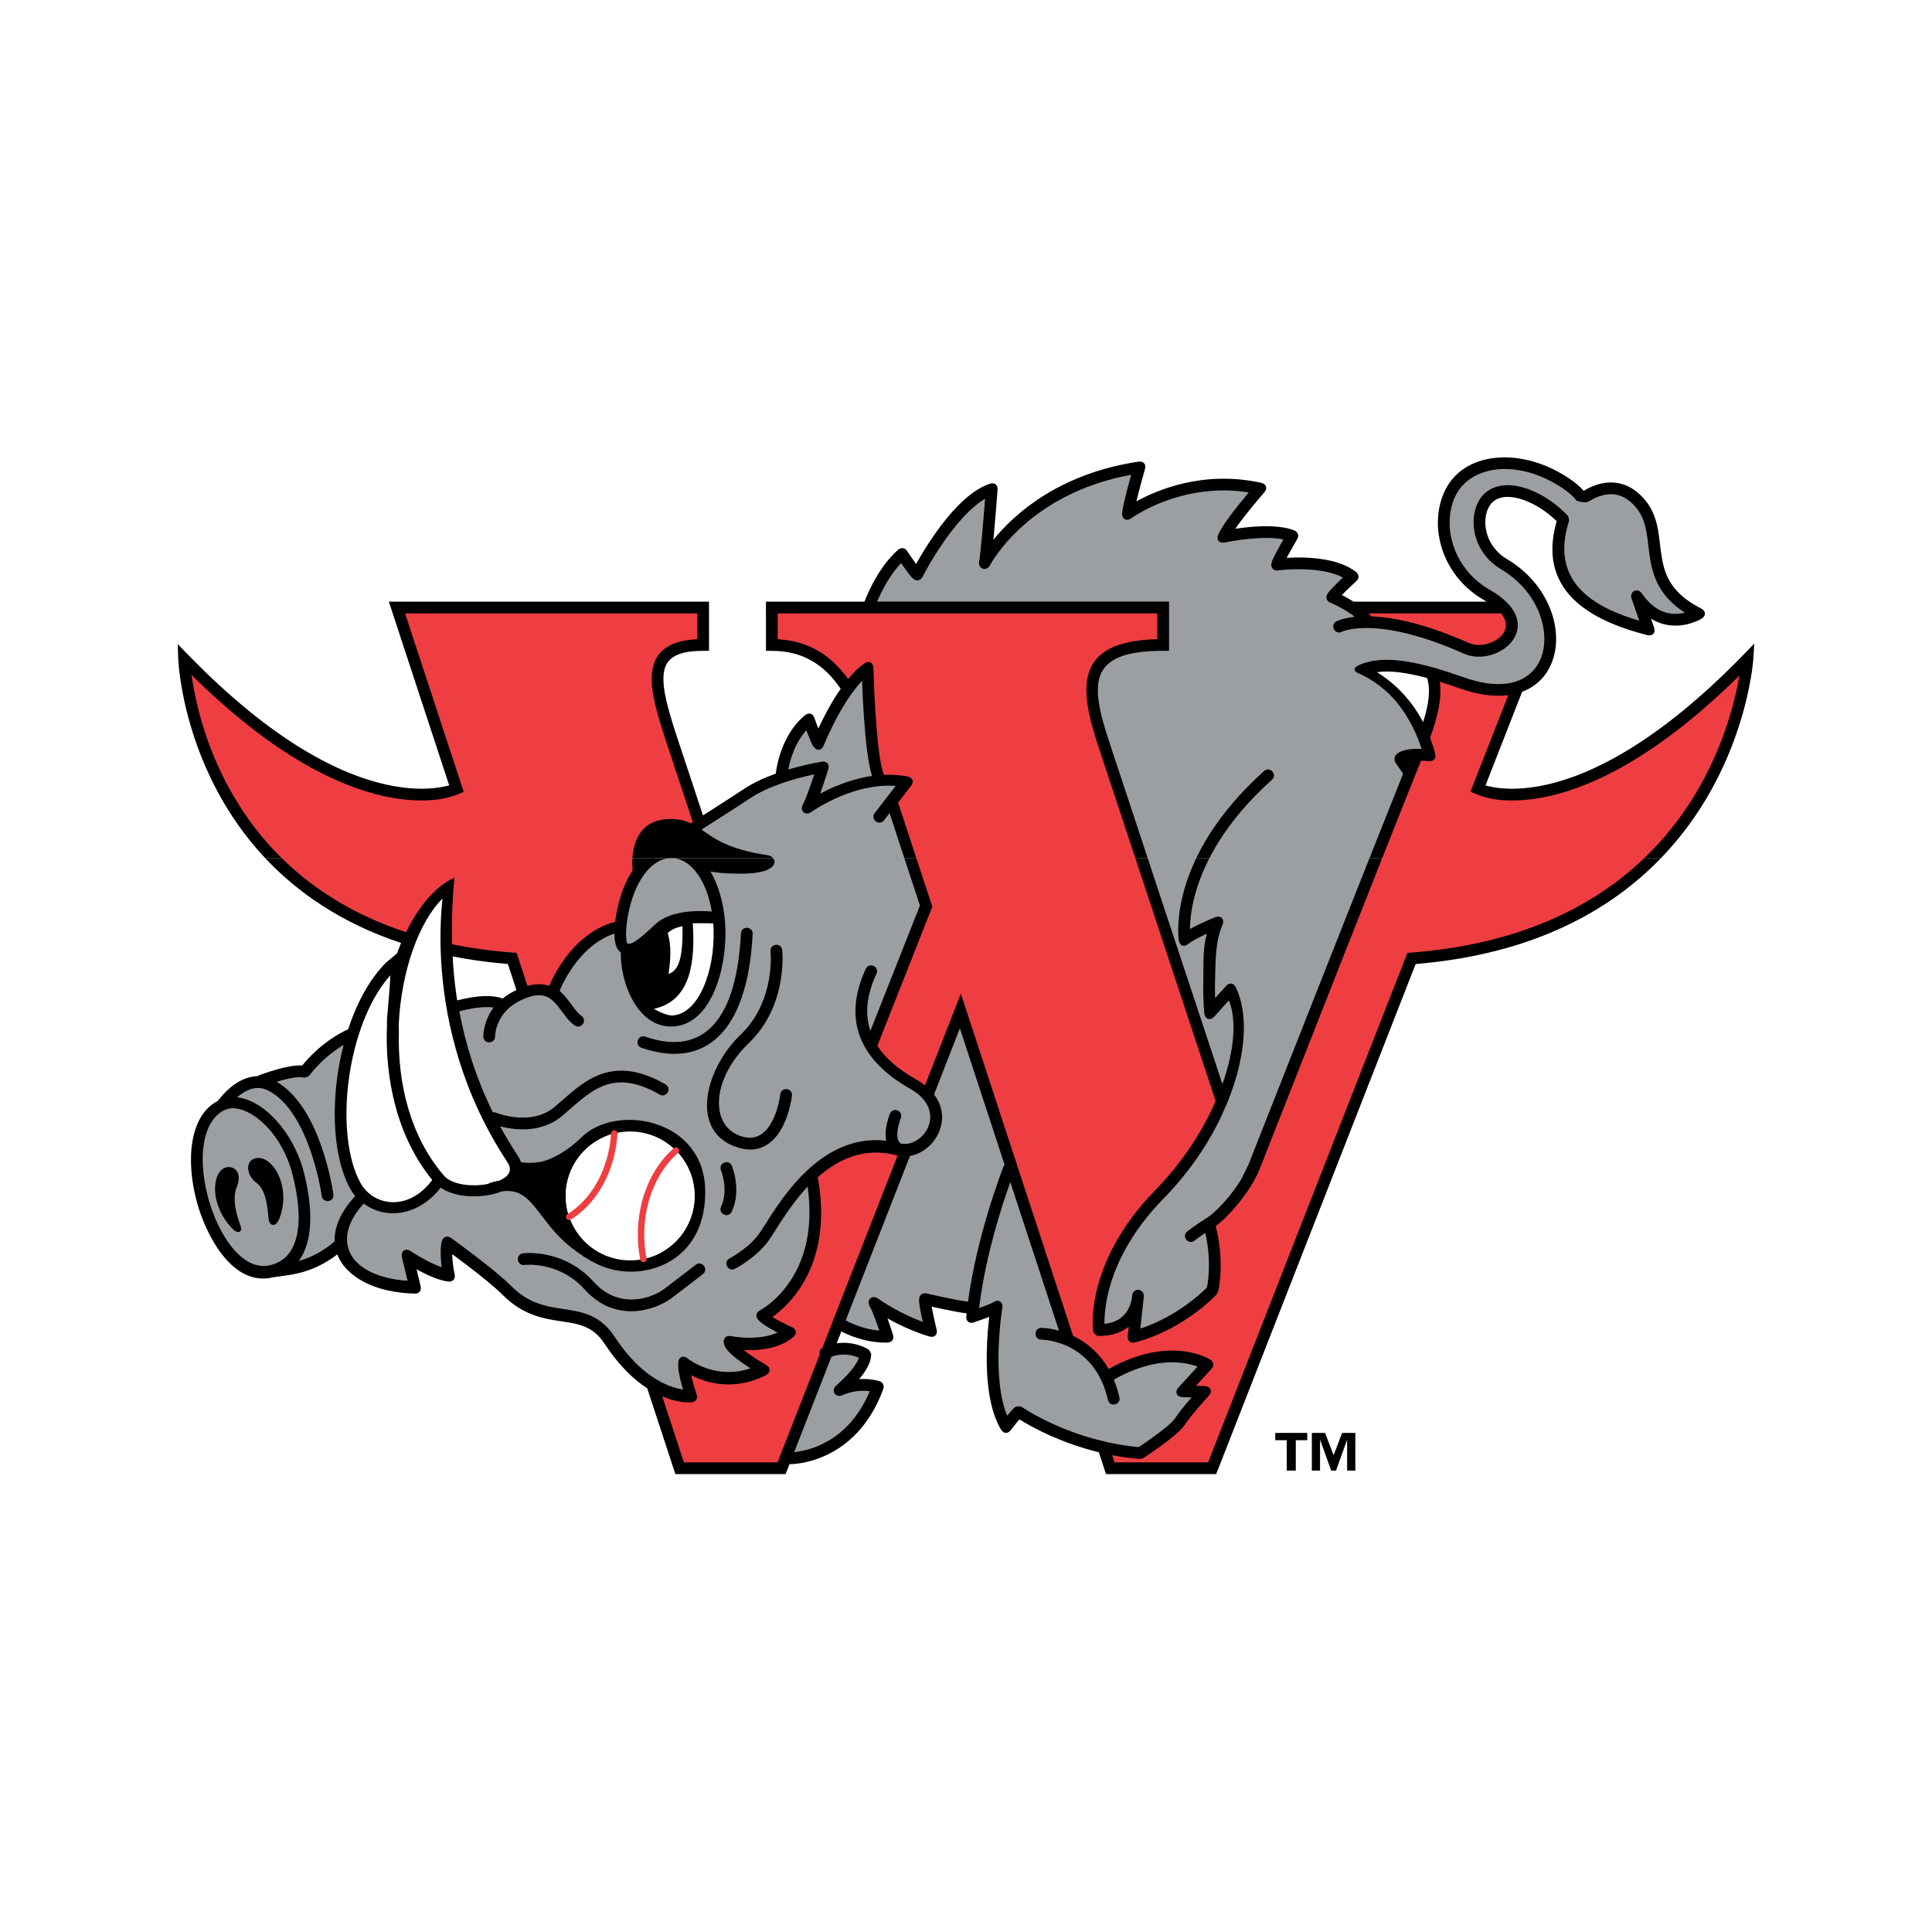 <?xml version="1.0" encoding="utf-8"?>
<!-- Generator: Adobe Illustrator 13.0.0, SVG Export Plug-In . SVG Version: 6.00 Build 14948)  -->
<!DOCTYPE svg PUBLIC "-//W3C//DTD SVG 1.0//EN" "http://www.w3.org/TR/2001/REC-SVG-20010904/DTD/svg10.dtd">
<svg version="1.0" id="Layer_1" xmlns="http://www.w3.org/2000/svg" xmlns:xlink="http://www.w3.org/1999/xlink" x="0px" y="0px"
	 width="192.756px" height="192.756px" viewBox="0 0 192.756 192.756" enable-background="new 0 0 192.756 192.756"
	 xml:space="preserve">
<g>
	<polygon fill-rule="evenodd" clip-rule="evenodd" fill="#FFFFFF" points="0,0 192.756,0 192.756,192.756 0,192.756 0,0 	"/>
	<path fill-rule="evenodd" clip-rule="evenodd" fill="#FFFFFF" d="M153.529,56.402c-0.205-1.145-0.185-2.439,0.135-3.901
		c-0.963-0.775-1.995-1.265-2.805-1.406c-0.907-0.16-1.014,0.088-1.116,0.423c-0.245,0.807,0.022,2.207,1.362,3
		C152.019,55.058,152.828,55.696,153.529,56.402L153.529,56.402L153.529,56.402L153.529,56.402z M72.242,58.557v7.833
		c0,0-1.434,0.015-1.502,0.015h-0.586c-1.349,0-1.942,0.221-2.181,0.379c-0.144,0.096-0.239,0.209-0.286,0.571
		c-0.154,1.165,0.399,3.129,1.459,6.319l1.795,5.418c0.932-0.598,1.849-1.191,2.452-1.593c0.839-0.56,1.776-1.016,2.691-1.386
		c0.082-0.406,0.207-0.911,0.392-1.464c0.439-1.318,1.286-3.101,2.917-4.435c0.633-0.519,1.402-0.616,2.048-0.365
		c0.197-0.352,0.409-0.714,0.636-1.077c-1.309-1.574-2.888-2.368-5.067-2.368h-0.586c-0.067,0-1.461-0.015-1.461-0.015v-7.833
		l10.308-0.003c0.135-0.3,0.301-0.646,0.5-1.021c0.594-1.124,1.541-2.632,2.874-3.802c0.772-0.677,1.859-0.678,2.613-0.088
		c0.264-0.413,0.555-0.85,0.869-1.295c1.371-1.941,3.569-4.616,6.166-5.484c1.461-0.489,2.821,0.569,2.704,2.107l-0.077,0.983
		c2.686-2.221,6.716-4.495,12.449-5.354c1.556-0.233,2.717,1.089,2.284,2.603l-0.063,0.218c2.626-0.931,6.312-1.63,10.552-0.691
		c1.616,0.357,2.194,2.122,1.104,3.366c-0.012,0.013-0.341,0.389-0.792,0.93c1.099,0.008,2.285,0.138,3.267,0.547
		c1.054,0.438,1.528,1.594,1.14,2.617c1.606,0.109,3.761,0.479,5.348,1.718c0.845,0.661,1.031,1.78,0.526,2.643h7.547
		c-2.246-2.792-2.894-6.5-1.72-9.605c2.116-5.606,8.966-5.75,13.691-3.118c0.863,0.481,1.521,0.94,2.022,1.359
		c0.323-0.139,0.679-0.266,1.041-0.354c1.794-0.436,4.113-0.143,6.005,2.185c0.939,1.159,1.327,2.41,1.535,3.517
		c0.176,0.935,0.233,1.914,0.403,2.893c0.248,1.424,0.713,2.738,3.127,3.965c1.534,0.78,1.582,2.691,0.154,3.583
		c0,0-0.346,0.222-0.935,0.448c-0.512,0.198-1.25,0.413-2.124,0.457c-0.369,0.019-0.759,0.006-1.159-0.048
		c-0.41,0.771-1.318,1.22-2.361,0.952c-2.139-0.549-5.282-1.566-7.584-3.563c0.415,1.496,0.468,3.024,0.127,4.438
		c-0.469,1.939-1.658,3.561-3.493,4.464l-2.767,7.076c0.923,0.054,2.18-0.001,3.759-0.358c4.085-0.921,10.473-3.896,18.86-12.518
		l1.105-1.138c1.193-1.228,2.634-0.587,2.525,1.12l-0.103,1.583c-0.005,0.095-1.864,28.462-34.111,31.676l-19.876,50.979H109.39
		l-0.907-2.43c-1.645-0.453-3.089-1.004-4.278-1.533c-0.85-0.377-1.571-0.746-2.147-1.061c-0.96,1.27-2.661,1.18-3.447-0.129
		c-1.474-2.461-1.677-5.973-1.629-8.488c0.01-0.508,0.031-0.998,0.058-1.457c-0.842,0.047-1.576-0.406-1.912-1.133l-0.257-0.047
		c0.41,1.652-0.967,2.965-2.587,2.479c-0.634-0.191-1.237-0.41-1.802-0.641c-0.273,0.744-0.975,1.287-1.882,1.314l-0.223,0.004
		c-0.031,0.334-0.108,0.656-0.216,0.963c1.155,0.389,1.755,1.586,1.355,2.682c-1.53,4.189-4.142,6.371-6.473,7.457
		c-1.141,0.531-2.184,0.787-2.952,0.912c-0.597,0.168-0.673,0.021-1.02,1.127l-12.72,0.014l-3.018-9.133
		c-1.384-0.988-2.839-2.441-4.231-4.561c-0.763-1.16-1.518-1.332-3.221-1.588c-0.471-0.07-0.954-0.145-1.445-0.242
		c-0.556-0.113-1.119-0.258-1.692-0.467c-1.213-0.443-2.441-1.158-3.64-2.365c-0.524-0.525-1.442-1.289-2.421-2.061
		c-0.343,0.77-1.154,1.27-2.125,1.158c-0.384-0.045-0.777-0.139-1.163-0.258c0.386,1.189-1.03,1.496-2.038,1.475
		c-3.427-0.078-6.516-1.205-8.18-3.299c-0.991,0.568-1.927,0.918-2.719,1.133c-0.69,0.188-1.266,0.268-1.668,0.305
		c-0.295,0.027-0.51,0.031-0.629,0.029c-0.18,0.061-0.366,0.115-0.561,0.162c-2.861,0.693-5.072-0.891-6.509-2.688
		c-1.441-1.801-2.384-4.115-2.847-5.801c-1.183-4.293-0.996-9.633,2.523-11.688l0.204-0.248c0.31-0.361,0.773-0.85,1.364-1.297
		c0.695-0.527,1.709-1.104,2.943-1.223c0,0,0.965-0.367,2.002-0.656c0.544-0.152,1.371-0.363,2.188-0.428
		c0.771-0.863,2.149-2.189,4.077-3.209c0.9-2.533,2.245-4.931,3.962-6.659l0.193-0.163C17.064,86.794,16.316,65.9,16.313,65.833
		l-0.055-1.52c-0.06-1.685,1.351-2.287,2.526-1.079l1.061,1.091c8.381,8.615,14.837,11.593,18.996,12.518
		c1.722,0.381,3.076,0.419,4.042,0.345c0,0-6.115-18.629-6.103-18.629L72.242,58.557L72.242,58.557L72.242,58.557z"/>
	<path fill-rule="evenodd" clip-rule="evenodd" d="M135.222,146.723h-0.819v-3.035h-0.019l-1.089,3.035h-0.484l-1.089-3.035h-0.02
		v3.035h-0.819v-3.762h1.323l0.847,2.225l0.848-2.225h1.321V146.723L135.222,146.723L135.222,146.723z M130.427,143.688h-1.145
		v3.035h-0.903v-3.035h-1.145v-0.727h3.192V143.688L130.427,143.688z"/>
	<path fill-rule="evenodd" clip-rule="evenodd" d="M165.702,85.625c-4.968,5.143-12.591,9.53-24.281,10.542l-0.181,0.015
		l-19.901,50.89h-10.993l-0.133-0.402l-0.582-1.775c-1.88-0.463-3.517-1.074-4.829-1.656c-1.477-0.658-2.549-1.283-3.096-1.625
		c-0.117,0.135-0.245,0.287-0.364,0.436c-0.268,0.332-0.499,0.637-0.499,0.637c-0.291,0.387-0.722,0.363-0.97-0.051
		c-1.24-2.066-1.469-5.197-1.421-7.703c0.027-1.43,0.146-2.707,0.245-3.553l-0.402,0.152c-0.574,0.215-1.11,0.4-1.11,0.4
		c-0.477,0.164-0.825-0.109-0.775-0.613l0.029-0.283c-0.651-0.084-1.575-0.262-2.401-0.436c-0.4-0.084-0.778-0.166-1.088-0.236
		c0.048,0.271,0.11,0.576,0.173,0.873c0.156,0.727,0.322,1.396,0.322,1.396c0.132,0.535-0.211,0.861-0.738,0.703
		c-1.64-0.494-3.077-1.195-4.103-1.77l-0.061-0.033l0.111,0.312c0.253,0.729,0.443,1.344,0.443,1.344
		c0.127,0.412-0.111,0.746-0.542,0.758c-1.355,0.041-2.572-0.275-3.442-0.596c-0.519-0.189-0.922-0.385-1.169-0.514l-0.464,1.186
		c0.677-0.102,1.292-0.039,1.791,0.072c0.412,0.094,0.748,0.223,0.981,0.33c0.253,0.115,0.394,0.207,0.394,0.207
		c0.095,0.061,0.274,0.387,0.272,0.498c-0.007,0.879-0.632,1.797-1.199,2.469c0.275-0.02,0.529-0.018,0.759-0.006
		c0.784,0.041,1.289,0.213,1.289,0.213c0.308,0.104,0.478,0.451,0.367,0.758c-1.387,3.797-3.708,5.691-5.713,6.627
		c-0.995,0.463-1.901,0.686-2.564,0.793c-0.596,0.094-0.996,0.098-1.09,0.098l-0.388,0.99H67.383l-0.133-0.402l-2.677-8.158
		c-1.326-0.863-2.804-2.244-4.245-4.434c-1.141-1.738-2.492-1.977-4.231-2.238c-0.448-0.066-0.906-0.133-1.374-0.229
		c-0.484-0.098-0.978-0.225-1.478-0.408c-1.02-0.371-2.062-0.973-3.101-2.018c-0.769-0.773-2.217-1.932-3.5-2.912
		c-0.573-0.439-1.105-0.838-1.518-1.143c0.008,0.553,0.071,1.287,0.235,2.016c0.102,0.451-0.18,0.764-0.639,0.711
		c-0.937-0.107-2.054-0.627-2.883-1.072l-0.276-0.152l0.407,1.711c0.099,0.414-0.158,0.73-0.583,0.721
		c-3.961-0.09-6.867-1.652-7.735-3.912c-1.313,1.008-2.588,1.529-3.583,1.799c-1.173,0.316-2.567,0.424-2.819,0.486
		c-4.109,0.994-6.729-4.318-7.591-7.449c-1.214-4.408-0.655-8.785,2.083-10.154c0.071-0.098,0.188-0.252,0.345-0.434
		c0.265-0.311,0.651-0.715,1.133-1.08c0.637-0.484,1.494-0.934,2.471-0.945c0.051-0.043,0.113-0.08,0.187-0.107
		c0,0,0.824-0.312,1.793-0.582c0.743-0.207,1.737-0.439,2.484-0.385c0.56-0.701,2.14-2.479,4.583-3.621
		c0.861-2.621,2.125-4.979,3.761-6.626l1.125-0.946c0,0,0.13-0.403,0.392-1.029c-5.979-1.983-10.353-5.056-13.551-8.458
		L165.702,85.625L165.702,85.625L165.702,85.625L165.702,85.625z M45.258,96.85c0.078,0.933,0.193,1.925,0.357,2.962
		c0.328-0.086,0.799-0.199,1.329-0.287c0.954-0.158,2.236-0.266,3.217,0.098c0.346-0.285,0.753-0.551,1.23-0.783l0.134-0.064
		l-0.792-2.411l-0.061-0.184l-0.192-0.018c-1.88-0.164-3.651-0.414-5.319-0.742C45.185,95.888,45.217,96.365,45.258,96.85
		L45.258,96.85L45.258,96.85z"/>
	<path fill-rule="evenodd" clip-rule="evenodd" d="M26.467,85.625c-8.282-8.813-8.682-19.829-8.683-19.844l-0.054-1.52l1.061,1.09
		c8.523,8.763,15.222,11.927,19.732,12.928c2.256,0.501,3.975,0.465,5.115,0.309c0.342-0.046,0.632-0.103,0.868-0.159l0.311-0.074
		l-6.022-18.33H70.74v4.909h-0.586c-2.914,0-3.754,0.916-3.927,2.229c-0.208,1.58,0.507,3.924,1.521,6.976l2.39,7.212
		c1.351-0.86,3.108-1.984,4.071-2.626c0.957-0.639,2.094-1.145,3.192-1.538c0.026-0.241,0.134-1.064,0.471-2.071
		c0.395-1.182,1.122-2.672,2.452-3.761c0.363-0.297,0.77-0.182,0.924,0.259c0.016,0.044,0.199,0.559,0.395,1.079
		c0.241-0.52,0.555-1.16,0.926-1.841c0.372-0.682,0.811-1.424,1.306-2.132c-1.654-2.429-3.796-3.784-6.865-3.784h-0.586
		l-0.005-4.909h9.833c0.092-0.247,0.367-0.948,0.82-1.804c0.556-1.054,1.404-2.384,2.544-3.383c0.279-0.246,0.67-0.193,0.875,0.117
		c0.034,0.051,0.518,0.776,0.908,1.314c0.404-0.723,1.08-1.869,1.93-3.073c1.383-1.958,3.34-4.238,5.43-4.937
		c0.465-0.156,0.808,0.111,0.771,0.6c0,0-0.214,2.806-0.417,4.988c2.022-2.495,6.466-6.591,14.474-7.791
		c0.498-0.075,0.789,0.257,0.65,0.741c-0.01,0.036-0.536,1.879-0.858,3.221c2.078-1.147,6.726-3.117,12.446-1.851
		c0.522,0.115,0.667,0.555,0.313,0.958c-0.027,0.031-1.835,2.101-2.889,3.625c0.403-0.06,0.876-0.12,1.381-0.167
		c1.431-0.133,3.275-0.171,4.523,0.348c0.344,0.143,0.47,0.518,0.28,0.838c-0.039,0.068-0.653,1.125-1.063,1.885
		c0.517-0.031,1.19-0.051,1.928-0.021c1.592,0.065,3.635,0.367,5.003,1.436c0.305,0.236,0.319,0.634,0.035,0.894
		c-0.037,0.034-0.899,0.826-1.457,1.401c0.2,0.102,0.432,0.223,0.679,0.365c0.155,0.089,0.319,0.186,0.487,0.293h13.278
		l-0.233-0.137c-4.011-2.281-5.486-6.889-4.153-10.42c1.622-4.294,7.143-4.834,11.6-2.352c1.358,0.756,2.086,1.411,2.47,1.858
		l0.098-0.06c0.377-0.225,0.917-0.493,1.56-0.648c1.322-0.321,3.03-0.143,4.514,1.683c0.729,0.897,1.048,1.884,1.231,2.862
		c0.176,0.928,0.231,1.9,0.4,2.872c0.312,1.792,1.008,3.55,3.91,5.025c0.496,0.252,0.515,0.727,0.042,1.022
		c0,0-0.255,0.159-0.685,0.324c-0.409,0.157-0.99,0.325-1.669,0.359c-0.822,0.042-1.761-0.117-2.684-0.683l0.304,0.871
		c0.188,0.541-0.145,0.903-0.699,0.76c-4.511-1.158-11.207-3.798-9.017-11.365c-1.274-1.246-2.853-2.116-4.196-2.352
		c-1.395-0.244-2.395,0.184-2.778,1.445c-0.432,1.414,0.06,3.535,2.019,4.695c3.84,2.274,5.479,6.378,4.717,9.532
		c-0.416,1.722-1.511,3.069-3.209,3.704l-3.657,9.349l0.331,0.078c0.216,0.05,0.476,0.102,0.776,0.143
		c1.111,0.154,2.794,0.192,5.014-0.308c4.438-1.001,11.065-4.165,19.591-12.93l1.106-1.137l-0.101,1.583
		c-0.002,0.018-0.711,11.028-9.221,19.833L26.467,85.625L26.467,85.625L26.467,85.625L26.467,85.625z M141.986,72.046
		c0.564-1.775,0.765-3.257,0.392-4.4c-1.941-0.524-3.625-0.772-4.987-0.584C138.672,67.858,140.596,69.4,141.986,72.046
		L141.986,72.046L141.986,72.046z"/>
	<path fill-rule="evenodd" clip-rule="evenodd" fill="#EF3E42" d="M92.287,108.285l3.577-9.15l0.509,1.549
		c3.613,11.018,7.627,23.26,10.686,32.594l0.155,0.076c1.19,0.596,2.457,1.592,3.396,3.234c3.04-1.705,5.534-1.979,7.304-1.795
		c0.897,0.094,1.599,0.303,2.081,0.494c0.512,0.201,0.777,0.379,0.777,0.379c0.318,0.213,0.368,0.605,0.11,0.887l-1.567,1.709
		l0.861,0.029c0.623,0.021,0.834,0.523,0.412,0.982c0,0-0.451,0.49-0.977,1.098c-0.535,0.621-1.113,1.324-1.386,1.758
		c-0.373,0.598-1.479,1.459-2.361,2.104c-0.93,0.68-1.785,1.238-1.785,1.238c-0.033,0.023-0.33,0.098-0.369,0.094
		c-0.955-0.078-1.873-0.211-2.75-0.379l0.168,0.514l0.066,0.201h9.343l19.879-50.829l0.366-0.029
		c15.68-1.203,23.894-8.557,28.21-15.57c2.165-3.519,3.356-6.965,4.006-9.532c0.151-0.595,0.272-1.141,0.37-1.63l0.183-0.918
		l-0.673,0.65c-7.75,7.48-13.922,10.395-18.294,11.38c-2.359,0.532-4.183,0.5-5.433,0.326c-0.646-0.09-1.317-0.306-1.833-0.505
		c-0.253-0.096-0.464-0.188-0.614-0.254c0,0,2.826-7.226,3.778-9.633c-1.35,0.175-2.966-0.013-4.826-0.67
		c-0.693-0.244-1.363-0.469-2.01-0.67c0.23,1.573-0.189,3.487-0.961,5.585c0.19,0.504,0.362,1.042,0.507,1.611
		c0.118,0.461-0.163,0.783-0.637,0.728c-0.083-0.01-0.4-0.037-0.779-0.049c-3.803,9.454-12.646,31.977-16.056,40.637
		c-0.914,2.357-3.205,4.918-4.435,5.803l0.021,0.061c0,0,0.23,0.791,0.373,1.996c0.141,1.188,0.2,2.799-0.141,4.461
		c-0.005,0.023-0.127,0.26-0.143,0.277c-0.018,0.02-0.821,0.895-2.231,1.926c-1.411,1.031-3.443,2.23-5.92,2.879
		c-0.459,0.121-0.782-0.158-0.731-0.631l0.103-0.938c-0.675,0.541-1.634,0.926-2.976,0.926c-0.257,0-0.547-0.254-0.581-0.508
		c-0.016-0.117-0.873-6.793,6.191-14.02c2.692-2.752,4.722-5.896,6.037-8.9c-3.882-11.752-9.655-29.227-11.69-35.352
		c-1.95-5.871-2.434-10.428,5.584-10.73l0.281-0.011v-2.568H77.592l0.003,2.575l0.27,0.021c2.983,0.23,5.117,1.685,6.751,3.945
		c0.499-0.604,1.038-1.142,1.604-1.539c0.471-0.331,0.911-0.108,0.923,0.467c0.003,0.133,0.213,8.633,1.048,10.635
		c0.767-0.034,1.557,0.011,2.353,0.163c0.513,0.098,0.673,0.521,0.355,0.933l-1.294,1.68l3.346,10.18l0.066,0.202l-0.079,0.196
		c-1.781,4.5-3.667,9.277-5.406,13.683c0.821,1.26,2.12,2.365,3.837,3.334C91.712,107.865,92.017,108.07,92.287,108.285
		L92.287,108.285L92.287,108.285z"/>
	<path fill-rule="evenodd" clip-rule="evenodd" fill="#FFFFFF" d="M56.442,119.32c0-3.551,2.878-6.43,6.428-6.43
		c3.551,0,6.429,2.879,6.429,6.43s-2.878,6.43-6.429,6.43C59.32,125.75,56.442,122.871,56.442,119.32L56.442,119.32L56.442,119.32z"
		/>
	<path fill-rule="evenodd" clip-rule="evenodd" fill="#FFFFFF" d="M63.957,123.168c0-3.477,1.377-6.545,3.479-8.377
		c1.153,1.162,1.865,2.764,1.865,4.529c0,3.098-2.191,5.684-5.108,6.293C64.039,124.83,63.957,124.012,63.957,123.168
		L63.957,123.168L63.957,123.168z"/>
	<path fill="none" stroke="#EF3E42" stroke-width="0.64" stroke-linecap="round" stroke-miterlimit="2.613" d="M63.957,123.168
		c0-3.477,1.377-6.545,3.479-8.377 M64.191,125.613c-0.153-0.783-0.235-1.602-0.235-2.445l0,0"/>
	<path fill-rule="evenodd" clip-rule="evenodd" fill="#FFFFFF" d="M61.29,113.086c-0.234,3.67-2.008,6.789-4.502,8.318
		c-0.224-0.654-0.346-1.355-0.346-2.084l0,0C56.442,116.314,58.504,113.791,61.29,113.086L61.29,113.086z"/>
	<path fill="none" stroke="#EF3E42" stroke-width="0.64" stroke-linecap="round" stroke-miterlimit="2.613" d="M61.29,113.086
		c-0.234,3.67-2.008,6.789-4.502,8.318"/>
	<path fill-rule="evenodd" clip-rule="evenodd" fill="#9C9FA1" d="M78.648,76.777c0.198-0.059,0.391-0.114,0.578-0.166
		c1.566-0.431,2.765-0.616,2.765-0.616c0.51-0.08,0.803,0.261,0.65,0.754c0,0-0.261,0.832-0.575,1.756
		c-0.074,0.218-0.153,0.448-0.235,0.677c0.455-0.243,0.995-0.507,1.599-0.757c1.019-0.423,2.241-0.816,3.567-1.01
		c-0.416-1.335-0.647-3.709-0.792-5.755c-0.101-1.428-0.161-2.792-0.195-3.728c-0.903,0.939-1.74,2.248-2.412,3.48
		c-0.871,1.597-1.411,2.959-1.411,2.959c-0.203,0.511-0.669,0.578-1.007,0.145c-0.069-0.088-0.127-0.201-0.169-0.286
		c-0.045-0.092-0.097-0.206-0.151-0.334c-0.103-0.24-0.216-0.533-0.324-0.816l-0.086-0.228c-0.724,0.811-1.181,1.781-1.466,2.633
		C78.815,75.992,78.711,76.444,78.648,76.777L78.648,76.777L78.648,76.777z"/>
	<path fill-rule="evenodd" clip-rule="evenodd" fill="#FFFFFF" d="M71.16,92.133c-0.368-0.039-2.04-0.016-2.04-0.016
		c0.224,3.612-0.075,7.713-3.884,8.535c0,0,1.191,0.707,1.883,0.662c2.56-0.168,4.208-4.363,4.074-8.576
		C71.186,92.535,71.175,92.333,71.16,92.133L71.16,92.133L71.16,92.133z"/>
	<path fill-rule="evenodd" clip-rule="evenodd" fill="#9C9FA1" d="M71.017,90.942c-0.545-3.269-2.252-5.545-4.297-5.301
		l-0.083,0.004c0,0-0.075,0.002-0.202,0.027c-0.159,0.032-0.398,0.1-0.685,0.247c-0.565,0.291-1.352,0.913-2.062,2.262
		c-0.574,1.09-0.984,2.589-1.148,3.872c-0.082,0.641-0.098,1.197-0.053,1.602c0.022,0.203,0.033,0.36,0.067,0.444
		c0.144,0.075,0.339,0.11,0.807-0.178c0.487-0.299,1.108-0.851,2.002-1.692c1.045-0.983,2.657-1.257,3.883-1.319
		C69.957,90.873,70.594,90.906,71.017,90.942L71.017,90.942L71.017,90.942z"/>
	<path fill-rule="evenodd" clip-rule="evenodd" fill="#9C9FA1" d="M22.917,116.443c-1.7-0.154-2.279,3.516,0.271,6.143
		c0.599,0.617,1.065,0.318,0.791-0.363c-0.289-0.717-0.869-2.533-0.367-3.77C24.1,117.248,23.65,116.51,22.917,116.443
		L22.917,116.443L22.917,116.443L22.917,116.443z M25.213,115.668c-0.656,0.336-0.663,1.586,0.387,2.355
		c1.049,0.771,1.114,2.863,1.197,3.594c0.083,0.73,0.719,0.834,1.043,0.039C29.225,118.26,26.946,114.781,25.213,115.668
		L25.213,115.668L25.213,115.668L25.213,115.668z M29.189,117.197c1.215,4.752,0.678,8.33-2.208,9.029
		c-2.887,0.701-5.248-3.219-6.184-6.619c-1.305-4.74-0.269-8.281,1.882-8.957C24.505,110.074,28.009,112.582,29.189,117.197
		L29.189,117.197L29.189,117.197z"/>
	<path fill-rule="evenodd" clip-rule="evenodd" fill="#FFFFFF" d="M43.124,117.723c-3.493-4.27-4.744-10.055-4.516-15.447
		l-0.005-0.086c-0.035-0.645,0.367-4.039,0.328-4.883l-0.533,0.656c-3.947,5.203-4.987,15.352-2.451,20.027
		C37.222,120.344,40.754,120.928,43.124,117.723L43.124,117.723L43.124,117.723z"/>
	<path fill-rule="evenodd" clip-rule="evenodd" fill="#9C9FA1" d="M35.439,119.334c-0.194-0.238-0.37-0.5-0.524-0.783
		c-1.826-3.369-1.968-9.154-0.635-14.301c-0.918,0.547-1.667,1.17-2.227,1.713c-0.385,0.373-0.679,0.705-0.876,0.943
		c-0.188,0.227-0.285,0.365-0.285,0.365c-0.107,0.154-0.469,0.279-0.649,0.227c-0.365-0.109-1.269,0.043-2.255,0.316
		c-0.134,0.037-0.264,0.076-0.39,0.115c2.262,1.312,3.648,4.096,4.472,6.453c0.887,2.533,1.193,4.785,1.193,4.785
		c0.106,0.773-1.055,0.932-1.161,0.158c0,0-0.295-2.145-1.139-4.557c-0.861-2.461-2.226-4.998-4.253-5.986
		c-1.019-0.498-1.979-0.137-2.779,0.471c-0.096,0.072-0.188,0.146-0.276,0.225c2.661,0.283,5.638,3.486,6.665,7.498
		c0.845,3.305,1.013,6.785-0.519,8.832c0.973-0.268,2.27-0.818,3.587-1.951C33.334,122.479,33.962,120.926,35.439,119.334
		L35.439,119.334L35.439,119.334z"/>
	<path fill-rule="evenodd" clip-rule="evenodd" fill="#FFFFFF" d="M44.089,96.948c-0.269-3.222-0.104-5.792,0.061-7.295
		c-2.34,2.297-4.119,7.214-4.371,12.594c0,0,0.023,0.838,0.018,0.777c-0.135,5.043,1.125,10.371,4.508,14.283
		c0.734,0.848,2.674,1.162,4.41,0.809c0.062-0.051,0.138-0.094,0.233-0.121c0.3-0.09,0.584-0.156,0.854-0.199
		c1.088-0.459,1.294-1.129,0.839-1.818C46.095,109.104,44.525,102.164,44.089,96.948L44.089,96.948L44.089,96.948z"/>
	<path fill-rule="evenodd" clip-rule="evenodd" fill="#EF3E42" d="M149.762,61.197h-13.219c0.096,0.096,0.189,0.195,0.279,0.297
		c2.121,0.081,5.288,0.685,9.723,2.656c1.107,0.493,2.683,0.024,3.375-0.874C150.277,62.813,150.48,62.078,149.762,61.197
		L149.762,61.197L149.762,61.197z"/>
	<path fill-rule="evenodd" clip-rule="evenodd" fill="#9C9FA1" d="M78.042,94.786c-0.084-0.777-1.25-0.651-1.165,0.126
		c0,0,0.032,0.302,0.027,0.805c-0.005,0.521-0.048,1.251-0.202,2.089c-0.309,1.676-1.057,3.744-2.798,5.412
		c-3.651,3.494-5.207,9.9-0.119,11.32c2.326,0.648,3.673-0.857,4.365-2.268c0.348-0.711,0.562-1.447,0.69-1.998
		c0.131-0.564,0.174-0.953,0.174-0.953c0.088-0.777-1.076-0.91-1.165-0.135c-0.043,0.377-0.714,5.07-3.749,4.225
		c-3.338-0.932-3.17-5.721,0.614-9.344c1.977-1.893,2.804-4.221,3.141-6.049C78.192,96.188,78.046,94.819,78.042,94.786
		L78.042,94.786L78.042,94.786L78.042,94.786z M64.381,103.428c-0.738-0.256-1.123,0.852-0.384,1.107
		c6.27,2.176,10.588-1.432,11.096-11.35c0.041-0.78-1.13-0.841-1.171-0.06C73.429,102.738,69.518,105.209,64.381,103.428
		L64.381,103.428L64.381,103.428L64.381,103.428z M73.019,116.314c-0.299-0.723-1.382-0.271-1.083,0.449
		c0,0,0.198,0.484,0.298,1.184c0.103,0.723,0.095,1.621-0.289,2.449c-0.329,0.707,0.734,1.201,1.063,0.492
		c0.515-1.109,0.506-2.262,0.386-3.107C73.27,116.914,73.019,116.314,73.019,116.314L73.019,116.314L73.019,116.314L73.019,116.314z
		 M52.178,125.043c-0.775,0.1-0.625,1.264,0.151,1.164c0,0,0.202-0.025,0.544-0.021c0.364,0.002,0.875,0.037,1.469,0.162
		c1.188,0.25,2.697,0.861,3.998,2.307c3.096,3.445,7.098,2.029,8.628,0.883c1.416-1.059,3.16-2.424,3.16-2.424
		c0.616-0.482-0.106-1.406-0.722-0.924c0,0-1.734,1.355-3.141,2.41c-1.293,0.969-4.542,2.066-7.053-0.729
		c-1.503-1.674-3.256-2.381-4.627-2.67c-0.687-0.145-1.28-0.186-1.701-0.189C52.44,125.008,52.178,125.043,52.178,125.043
		L52.178,125.043L52.178,125.043L52.178,125.043z M86.841,102.844c-0.561-1.652-0.396-3.541,0.604-5.695
		c0.329-0.71-0.735-1.203-1.064-0.494c-2.451,5.287-0.372,9.262,4.421,11.969c3.911,2.209,1.292,5.945-0.944,5.465
		c-0.7-0.518-0.091-2.273,0.015-2.527c0.299-0.723-0.784-1.17-1.083-0.449c0,0-0.074,0.178-0.16,0.457
		c-0.085,0.275-0.184,0.65-0.235,1.051c-0.044,0.338-0.063,0.766,0.022,1.189c-3.437-0.4-6.17,1.262-8.203,3.27
		c-1.146,1.133-2.087,2.389-2.831,3.484c-0.73,1.074-1.275,2.006-1.645,2.525c-0.512,0.717-1.24,1.332-1.863,1.775
		c-0.607,0.434-1.082,0.682-1.082,0.682c-0.693,0.361-0.151,1.4,0.542,1.039c0,0,0.536-0.277,1.221-0.766
		c0.67-0.479,1.517-1.182,2.137-2.051c0.373-0.523,0.924-1.463,1.66-2.547c0.616-0.906,1.355-1.904,2.223-2.832
		c0.652,4.598-0.512,7.652-1.832,9.566c-0.695,1.008-1.442,1.711-2.01,2.16c-0.548,0.434-0.928,0.629-0.928,0.629
		c-0.36,0.184-0.447,0.574-0.195,0.889c0.187,0.234,0.489,0.455,0.771,0.639c0.291,0.189,0.63,0.381,0.954,0.553l0.237,0.123
		c-1.943,0.889-4.612,0.363-4.663,0.354c-0.422-0.088-0.731,0.182-0.704,0.611c0.018,0.27,0.153,0.502,0.27,0.662
		c0.126,0.176,0.289,0.348,0.461,0.51c0.347,0.324,0.791,0.66,1.215,0.955c0.246,0.172,0.491,0.336,0.716,0.48
		c-1.632,0.551-3.069,0.395-4.157,0.064c-0.658-0.201-1.188-0.467-1.553-0.68c-0.347-0.205-0.538-0.359-0.538-0.359
		c-0.455-0.367-0.914-0.17-0.956,0.412c-0.045,0.627,0.164,1.535,0.349,2.209c0.045,0.164,0.09,0.32,0.133,0.465
		c-0.39-0.057-0.917-0.178-1.535-0.434c-1.418-0.586-3.363-1.896-5.292-4.834c-1.442-2.195-3.269-2.484-5.038-2.752
		c-0.428-0.064-0.868-0.127-1.314-0.219c-0.43-0.086-0.867-0.197-1.309-0.359c-0.867-0.316-1.76-0.826-2.672-1.744
		c-0.833-0.838-2.343-2.041-3.618-3.018c-1.286-0.982-2.371-1.766-2.371-1.766c-0.348-0.25-0.74-0.133-0.891,0.27
		c-0.176,0.467-0.185,1.561-0.037,2.656c-1.39-0.465-3.028-1.562-3.062-1.586c-0.554-0.375-1.054-0.029-0.899,0.623l0.553,2.318
		c-5.905-0.418-7.729-4.051-4.37-7.707c2.133,1.609,5.444,1.291,7.679-1.59c1.331,0.938,3.517,1.037,5.149,0.672
		c0.303-0.068,0.62-0.166,0.929-0.289c1.796-0.277,2.66,0.676,3.807,2.17c0.334,0.436,0.679,0.898,1.061,1.363
		c0.389,0.475,0.823,0.959,1.328,1.418c1.015,0.93,2.778,2.256,4.554,2.758c4.099,1.16,9.739-1.039,9.558-7.934
		c-0.185-7.066-8.934-8.602-12.388-5.135c-1.276,1.283-3.029,2.256-4.127,2.426c-0.548,0.084-1.017,0.088-1.349,0.072
		c-0.309-0.016-0.49-0.049-0.51-0.051c-0.076-0.223-0.192-0.457-0.353-0.699c-0.636-0.963-1.212-1.926-1.733-2.885
		c0.407,0.107,0.936,0.217,1.533,0.27c1.361,0.121,3.155-0.047,4.649-1.301c0.661-0.555,1.309-1.158,1.991-1.703
		c0.667-0.533,1.336-0.984,2.065-1.281c1.41-0.57,3.157-0.607,5.679,0.846c0.678,0.389,1.262-0.627,0.585-1.018
		c-2.772-1.594-4.899-1.646-6.705-0.914c-0.878,0.357-1.65,0.887-2.356,1.451c-0.69,0.551-1.346,1.16-2.014,1.721
		c-2.355,1.977-5.807,0.584-5.847,0.566c-0.111-0.045-0.215-0.059-0.31-0.047c-1.735-3.529-2.758-6.971-3.34-10.064
		c0.297-0.082,0.773-0.199,1.32-0.291c0.722-0.119,1.483-0.178,2.098-0.086c-0.285,0.385-0.491,0.771-0.64,1.135
		c-0.196,0.479-0.292,0.908-0.338,1.221c-0.049,0.334-0.043,0.541-0.043,0.541c0.014,0.781,1.187,0.76,1.172-0.021
		c0,0,0-0.133,0.031-0.35c0.036-0.236,0.109-0.57,0.263-0.945c0.303-0.74,0.924-1.648,2.226-2.283
		c1.816-0.883,2.671-0.504,3.279,0.057c0.173,0.158,0.336,0.344,0.5,0.547c0.169,0.213,0.328,0.434,0.486,0.646
		c0.315,0.428,0.687,0.92,1.165,1.242c0.648,0.438,1.304-0.535,0.656-0.973c-0.285-0.191-0.547-0.516-0.878-0.965
		c-0.166-0.225-0.333-0.457-0.511-0.68c-0.185-0.232-0.39-0.467-0.624-0.684c-0.054-0.049-0.11-0.098-0.148-0.182
		c0.06-0.145,0.15-0.348,0.271-0.596c0.244-0.5,0.616-1.172,1.123-1.875c0.927-1.284,2.268-2.616,4.066-3.218
		c0.001,0.201,0.012,0.392,0.031,0.568c0.028,0.263,0.081,0.52,0.172,0.743c0.078,0.192,0.21,0.417,0.438,0.565
		c-0.101,2.833,1.609,7.632,5.265,7.394c3.759-0.246,5.299-5.735,5.169-9.784c-0.063-1.977-0.56-4.079-1.478-5.666
		c0.594,0.109,1.552,0.21,3.069,0.21c4.104,0,3.59-1.707,2.637-1.846c-3.911-0.567-5.409-1.698-6.612-2.558
		c1.37-0.87,3.708-2.361,4.879-3.142c1.353-0.902,3.168-1.542,4.678-1.958c0.649-0.179,1.232-0.313,1.684-0.409
		c-0.079,0.241-0.169,0.513-0.264,0.793c-0.322,0.943-0.667,1.879-0.845,2.177c-0.394,0.661,0.225,1.226,0.848,0.774
		c0,0,1.16-0.841,2.918-1.57c1.532-0.636,3.471-1.167,5.471-1.02l-2.09,2.711c-0.477,0.619,0.451,1.335,0.929,0.715l0.551-0.714
		l2.998,9.121l0.033,0.101l-0.039,0.098C90.125,94.525,88.431,98.814,86.841,102.844L86.841,102.844L86.841,102.844z"/>
	<path fill-rule="evenodd" clip-rule="evenodd" fill="#EF3E42" d="M69.118,82c-1.041-3.144-1.909-5.768-2.482-7.492
		c-0.978-2.943-1.823-5.588-1.571-7.498c0.259-1.974,1.623-3.033,4.231-3.22l0.272-0.019v-2.574H40.414l5.852,17.812
		c-0.149,0.065-0.363,0.154-0.62,0.25c-0.517,0.191-1.191,0.401-1.85,0.49c-1.274,0.173-3.133,0.206-5.527-0.326
		c-4.454-0.989-10.725-3.923-18.527-11.468l-0.64-0.62l0.148,0.879c0.086,0.516,0.198,1.1,0.342,1.74
		c0.579,2.566,1.674,6.011,3.744,9.527c3.061,5.203,8.271,10.597,17.172,13.521c0.904-1.84,2.506-4.378,4.834-5.442
		c0,0-0.339,2.849-0.23,6.654c1.876,0.38,3.886,0.662,6.041,0.827l0.39,0.03l1.081,3.291c0.857-0.236,1.567-0.209,2.171-0.002
		c0.589-1.401,2.638-5.344,6.575-6.395l0.007-0.061c0.177-1.382,0.618-3.024,1.274-4.27c0.151-0.288,0.308-0.549,0.467-0.788
		c-0.104-1.06-0.243-5.135,3.804-5.135c0.838,0,1.436,0.167,1.967,0.433L69.118,82L69.118,82L69.118,82z"/>
	<path fill-rule="evenodd" clip-rule="evenodd" fill="#9C9FA1" d="M82.956,135.363l-3.722,9.52c0.124-0.012,0.27-0.031,0.435-0.057
		c0.577-0.094,1.377-0.289,2.256-0.699c1.633-0.76,3.572-2.273,4.856-5.33c-0.11-0.014-0.233-0.025-0.366-0.033
		c-0.624-0.031-1.464,0.035-2.345,0.428c-0.725,0.324-1.225-0.48-0.612-0.986c0.1-0.082,1.888-1.617,2.231-2.746
		c-0.174-0.074-0.404-0.158-0.679-0.219C84.457,135.113,83.737,135.074,82.956,135.363L82.956,135.363L82.956,135.363z"/>
	<path fill-rule="evenodd" clip-rule="evenodd" fill="#9C9FA1" d="M90.791,115.326l-6.418,16.41
		c0.172,0.096,0.579,0.309,1.145,0.516c0.598,0.221,1.362,0.432,2.206,0.502c-0.255-0.768-0.653-1.896-0.946-2.41
		c-0.378-0.666,0.238-1.215,0.856-0.764c0,0,0.581,0.426,1.543,0.965c0.763,0.428,1.758,0.924,2.888,1.34l-0.089-0.402
		c-0.081-0.377-0.159-0.771-0.212-1.096c-0.028-0.176-0.049-0.332-0.06-0.461c-0.011-0.117-0.021-0.279,0.006-0.426
		c0.063-0.322,0.39-0.535,0.71-0.459c0.028,0.008,2.799,0.658,4.158,0.83c0.437-3.223,1.234-6.367,1.962-8.809
		c0.837-2.805,1.584-4.682,1.584-4.682c0.027-0.07,0.062-0.129,0.104-0.178l-4.207-12.828l-0.254-0.773l-2.577,6.59
		C95.139,111.738,93.225,114.908,90.791,115.326L90.791,115.326L90.791,115.326z"/>
	<path fill-rule="evenodd" clip-rule="evenodd" fill="#EF3E42" d="M66.072,139.314l2.094,6.385l0.066,0.201h9.344l4.214-10.775
		c-0.062-0.227-0.001-0.482,0.25-0.637c2.468-6.311,5.445-13.918,7.512-19.195c-0.043-0.006-0.087-0.018-0.132-0.035
		c-3.205-0.828-5.791,0.381-7.84,2.207c0.018,0.043,0.032,0.09,0.04,0.143c0.915,5.264-0.364,8.826-1.919,11.082
		c-0.773,1.121-1.605,1.908-2.249,2.416c-0.137,0.109-0.266,0.205-0.384,0.289c0.25,0.158,0.535,0.318,0.807,0.463
		c0.599,0.314,1.137,0.557,1.137,0.557c0.469,0.211,0.531,0.654,0.135,0.984c-1.228,1.025-2.89,1.279-4.163,1.305
		c-0.285,0.006-0.557,0-0.799-0.02c0.196,0.156,0.41,0.311,0.628,0.465c0.81,0.564,1.613,1.029,1.613,1.029
		c0.494,0.285,0.479,0.775-0.029,1.031c-2.369,1.195-4.502,1.033-6.038,0.564c-0.55-0.168-1.023-0.373-1.403-0.568
		c0.05,0.232,0.111,0.479,0.178,0.721c0.181,0.662,0.371,1.203,0.371,1.203c0.137,0.387-0.077,0.725-0.485,0.777
		c0,0-0.308,0.039-0.843-0.02c-0.502-0.055-1.201-0.197-2.025-0.537L66.072,139.314L66.072,139.314L66.072,139.314z"/>
	<path fill-rule="evenodd" clip-rule="evenodd" fill="#9C9FA1" d="M121.817,111.449c-1.331,2.777-3.245,5.592-5.729,8.131
		c-3.374,3.451-4.833,6.742-5.454,9.148c-0.309,1.197-0.411,2.186-0.437,2.871c-0.007,0.186-0.009,0.35-0.006,0.486
		c1.315-0.139,1.971-0.779,2.32-1.373c0.209-0.354,0.32-0.715,0.379-0.988l0.029-0.152l0.034-0.316
		c0.088-0.809,1.183-0.736,1.169,0.076c0,0-0.003,0.152-0.042,0.398l-0.307,2.822c1.922-0.629,3.527-1.594,4.697-2.449
		c0.664-0.484,1.182-0.93,1.535-1.256c0.188-0.174,0.327-0.311,0.415-0.4c0.271-1.441,0.22-2.85,0.093-3.922
		c-0.08-0.68-0.19-1.215-0.263-1.521c-0.639,0.434-1.067,0.775-1.067,0.775c-0.613,0.484-1.342-0.432-0.729-0.918
		c0,0,0.854-0.68,1.963-1.359c0.814-0.502,2.422-2.16,3.436-3.869l0.74-1.512l0.292-0.754c3.699-9.395,11.248-28.546,15.102-38.171
		l-0.777-1.131c-0.112-0.164-0.098-0.547,0.029-0.702c0.265-0.328,0.685-0.467,1.012-0.54c0.336-0.073,0.726-0.105,1.099-0.112
		c0.167-0.002,0.33-0.001,0.481,0.003c-0.853-2.682-2.312-4.689-3.608-5.818c-0.711-0.619-1.372-1.042-1.851-1.31
		c-0.46-0.257-0.75-0.368-0.75-0.368c-0.609-0.233-0.64-0.582-0.047-0.853c2.623-1.201,6.439-0.208,10.471,1.214
		c4.869,1.719,7.3-0.116,7.885-2.54c0.625-2.586-0.716-6.2-4.175-8.249c-2.453-1.453-3.12-4.147-2.543-6.045
		c0.612-2.01,2.335-2.567,4.103-2.258c1.73,0.303,3.639,1.427,5.081,2.938c0.089,0.093,0.173,0.46,0.134,0.583
		c-1.948,6.116,2.588,8.621,7.02,9.922l-0.759-2.178c-0.263-0.751,0.588-1.181,1.037-0.523c1.185,1.732,2.513,2.061,3.519,2.011
		c0.271-0.014,0.526-0.056,0.754-0.111c-2.409-1.558-3.13-3.414-3.449-5.248c-0.168-0.966-0.224-1.933-0.396-2.856
		c-0.164-0.875-0.431-1.651-0.99-2.338c-1.158-1.427-2.381-1.513-3.328-1.283c-0.494,0.119-0.924,0.33-1.233,0.515
		c-0.294,0.174-0.466,0.319-1.426,0.03c-0.047-0.072-0.138-0.196-0.299-0.362c-0.322-0.335-0.926-0.843-2.015-1.449
		c-4.233-2.357-8.702-1.516-9.932,1.741c-1.121,2.968,0.104,6.98,3.635,8.988c2.823,1.605,3.349,3.607,2.18,5.123
		c-1,1.298-3.146,1.956-4.778,1.229c-4.528-2.013-7.626-2.532-9.561-2.564c-0.966-0.016-1.645,0.09-2.068,0.192
		c-0.378,0.093-0.556,0.181-0.556,0.181c-0.688,0.37-1.243-0.662-0.556-1.033c0.075-0.041,0.65-0.33,1.833-0.456
		c-0.386-0.304-0.801-0.572-1.188-0.793c-0.704-0.404-1.262-0.628-1.262-0.628c-0.354-0.143-0.481-0.518-0.284-0.847
		c0.106-0.179,0.312-0.408,0.508-0.615c0.207-0.219,0.456-0.467,0.695-0.7l0.355-0.34c-1.044-0.544-2.444-0.759-3.738-0.812
		c-1.52-0.061-2.746,0.104-2.746,0.104c-0.429,0.057-0.719-0.233-0.659-0.662c0.012-0.08,0.049-0.213,0.122-0.384
		c0.049-0.114,0.114-0.253,0.193-0.409c0.146-0.292,0.336-0.645,0.524-0.984c0.128-0.231,0.255-0.455,0.366-0.65
		c-0.935-0.196-2.166-0.176-3.312-0.069c-1.396,0.13-2.525,0.371-2.525,0.371c-0.581,0.124-0.901-0.275-0.656-0.816
		c0.364-0.8,1.317-2.062,2.126-3.07c0.331-0.413,0.649-0.796,0.912-1.109c-3.226-0.51-6.037,0.05-8.104,0.78
		c-1.134,0.399-2.04,0.85-2.662,1.201c-0.604,0.341-0.935,0.583-0.935,0.583c-0.5,0.367-0.973,0.109-0.934-0.51
		c0.032-0.492,0.335-1.708,0.603-2.719c0.104-0.396,0.208-0.776,0.296-1.097c-5.1,0.939-8.571,3.112-10.79,5.084
		c-1.175,1.045-2,2.036-2.529,2.761c-0.517,0.707-0.75,1.16-0.75,1.16c-0.362,0.704-1.247,0.4-1.098-0.376
		c0.152-0.791,0.45-4.443,0.591-6.231c-1.417,0.827-2.835,2.466-3.996,4.109c-1.361,1.927-2.259,3.699-2.259,3.699
		c-0.176,0.346-0.563,0.437-0.874,0.205c-0.093-0.069-0.18-0.164-0.247-0.238c-0.07-0.081-0.15-0.179-0.236-0.291
		c-0.161-0.208-0.345-0.462-0.518-0.708l-0.247-0.356c-0.757,0.797-1.361,1.756-1.799,2.584c-0.264,0.5-0.464,0.944-0.594,1.256
		h29.123v4.909h-0.586c-7.541,0-7.322,3.235-5.34,9.204c1.248,3.755,7.652,23.132,11.252,34.024
		c1.196-3.371,1.438-6.422,0.643-8.348l-1.431,1.59c-0.423,0.471-0.951,0.299-1.019-0.328c0,0-0.148-1.387-0.099-3.227
		c0.039-1.408-0.097-3.123,0.356-4.694c-0.718,0.331-1.537,0.74-1.829,1.003c-0.422,0.381-0.882,0.219-0.972-0.342
		c-0.023-0.146-1.245-8.124,8.509-16.892c0.582-0.522,1.365,0.35,0.784,0.872c-4.707,4.231-6.727,8.229-7.579,11.138
		c-0.428,1.457-0.563,2.647-0.596,3.465l-0.007,0.285c0.354-0.192,0.739-0.379,1.078-0.538c0.739-0.346,1.396-0.617,1.396-0.617
		c0.611-0.252,1.027,0.173,0.76,0.778c-0.73,1.66-0.68,3.803-0.729,5.576c-0.018,0.639-0.011,1.221,0.006,1.701l1.096-1.217
		c0.321-0.357,0.748-0.299,0.961,0.131c1.301,2.617,1.037,6.854-0.773,11.35L121.817,111.449L121.817,111.449L121.817,111.449z"/>
	<path fill-rule="evenodd" clip-rule="evenodd" fill="#9C9FA1" d="M106.112,134.143c-0.525-0.207-1.013-0.326-1.395-0.396
		c-0.496-0.09-0.812-0.092-0.812-0.092c-0.781,0-0.781-1.174,0-1.174c0,0,0.398,0,1.021,0.113c0.217,0.039,0.462,0.092,0.729,0.164
		l-4.858-14.822c-0.289,0.807-0.698,2.008-1.134,3.463c-0.75,2.512-1.575,5.787-1.984,9.111c0.587-0.215,1.275-0.477,1.395-0.562
		c0.531-0.385,1.03-0.078,0.924,0.568c-0.013,0.076-1.111,6.891,0.487,10.729c0.126-0.154,0.258-0.312,0.377-0.447
		c0.127-0.143,0.282-0.311,0.418-0.408c0.148-0.107,0.531-0.111,0.681-0.006c0,0,1.23,0.855,3.317,1.783
		c1.093,0.486,2.416,0.99,3.919,1.402l1.348,0.332c0.965,0.213,1.985,0.379,3.061,0.479c0.677-0.453,3.179-2.158,3.627-2.871
		c0.327-0.523,0.964-1.291,1.491-1.902l0.161-0.186l-0.883-0.029c-0.621-0.023-0.832-0.523-0.411-0.982l1.891-2.062
		c-0.395-0.148-0.962-0.312-1.688-0.387c-1.532-0.16-3.805,0.062-6.668,1.684c0.221,0.533,0.409,1.119,0.557,1.766
		c0.176,0.762-0.968,1.023-1.142,0.262c-0.556-2.426-1.731-3.859-2.932-4.717C107.171,134.623,106.514,134.287,106.112,134.143
		L106.112,134.143L106.112,134.143z"/>
	<path fill-rule="evenodd" clip-rule="evenodd" fill="#FFFFFF" d="M68.093,92.41c0,0-1.025,0.16-1.465,0.696
		c0.375,1.374,0.282,2.559,0.073,4.066C67.653,96.83,68.146,95.812,68.093,92.41L68.093,92.41L68.093,92.41z"/>
</g>
</svg>
